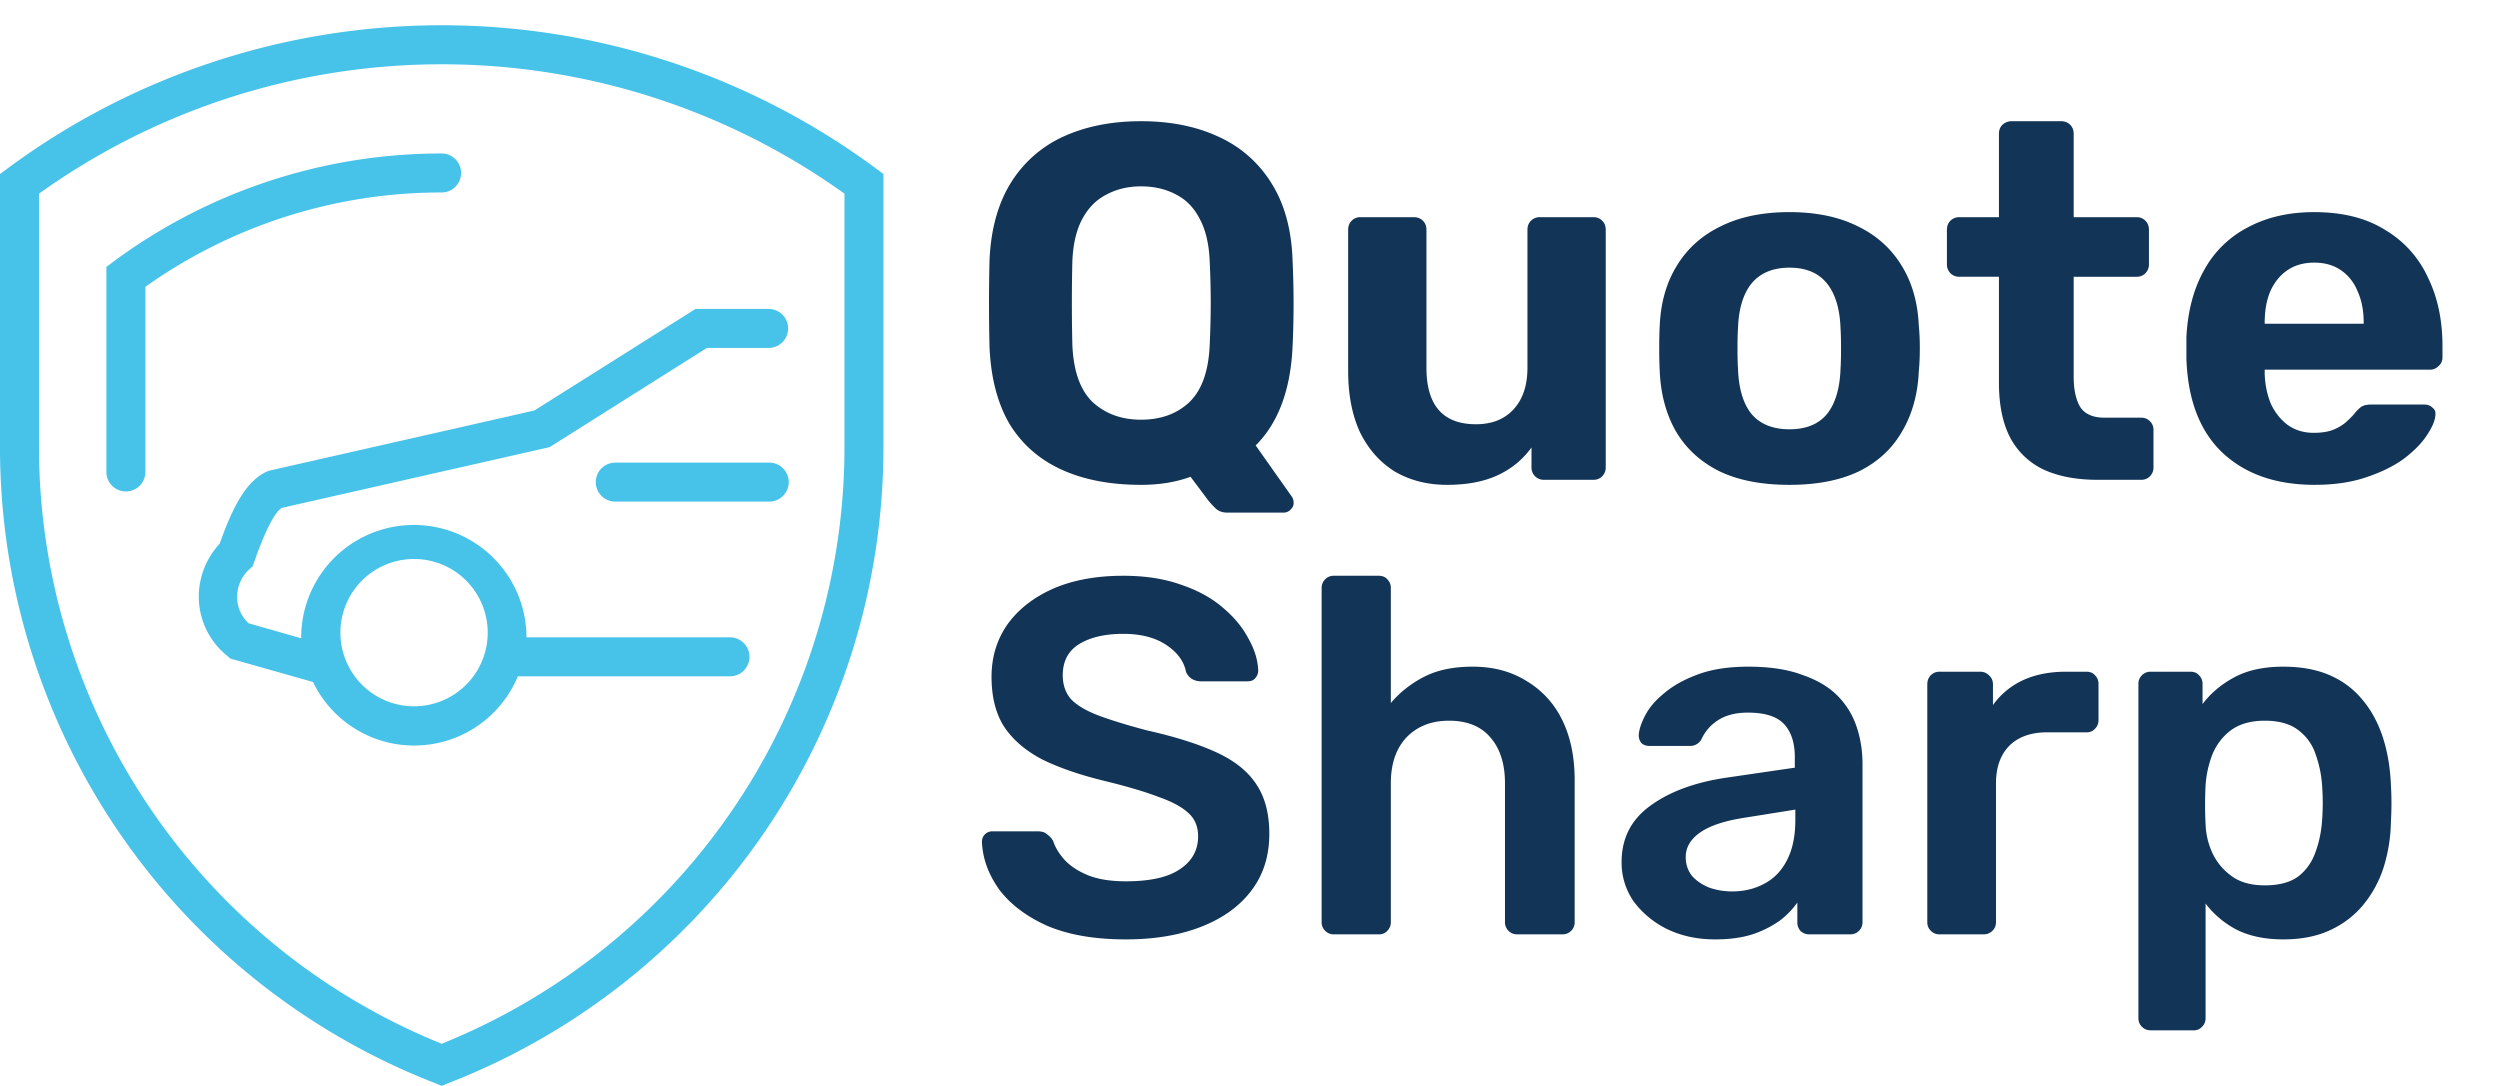 <svg width="99" height="43" fill="none" xmlns="http://www.w3.org/2000/svg"><path d="M48.605 20.3c-.2 0-.36-.06-.48-.18a4.332 4.332 0 01-.26-.28l-.72-.96c-.574.213-1.227.32-1.96.32-1.214 0-2.26-.2-3.14-.6-.88-.4-1.567-1-2.06-1.8-.48-.813-.747-1.833-.8-3.06a73.308 73.308 0 010-3.44c.053-1.2.326-2.207.82-3.02a4.764 4.764 0 012.08-1.86c.893-.413 1.926-.62 3.1-.62 1.173 0 2.2.207 3.08.62a4.743 4.743 0 012.1 1.86c.506.813.78 1.82.82 3.02a36.542 36.542 0 010 3.44c-.08 1.707-.567 3.007-1.46 3.9l1.44 2.04a.378.378 0 01.06.2c.013.107-.02.2-.1.28a.38.38 0 01-.3.14h-2.22zm-3.42-3.68c.786 0 1.426-.233 1.92-.7.493-.48.76-1.24.8-2.28.026-.587.04-1.133.04-1.64 0-.52-.014-1.067-.04-1.64-.027-.693-.16-1.26-.4-1.7-.227-.44-.54-.76-.94-.96-.4-.213-.86-.32-1.38-.32-.507 0-.96.107-1.36.32-.4.2-.72.52-.96.96-.24.44-.373 1.007-.4 1.7a70.848 70.848 0 000 3.28c.04 1.04.306 1.8.8 2.28.507.467 1.146.7 1.92.7zm12.122 2.58c-.773 0-1.46-.173-2.06-.52-.586-.36-1.046-.873-1.38-1.54-.32-.68-.48-1.5-.48-2.46V9.1c0-.147.047-.267.14-.36a.463.463 0 01.34-.14h2.12c.147 0 .267.047.36.14.094.093.14.213.14.36v5.46c0 1.493.654 2.24 1.96 2.24.627 0 1.12-.193 1.48-.58.374-.4.56-.953.56-1.66V9.1c0-.147.047-.267.14-.36a.487.487 0 01.36-.14h2.12c.134 0 .247.047.34.14.094.093.14.213.14.36v9.4a.487.487 0 01-.14.36.463.463 0 01-.34.14h-1.96a.487.487 0 01-.36-.14.487.487 0 01-.14-.36v-.78c-.346.48-.793.847-1.34 1.1-.546.253-1.213.38-2 .38zm13.558 0c-1.107 0-2.034-.18-2.78-.54-.747-.373-1.32-.9-1.72-1.58-.387-.68-.6-1.473-.64-2.38a17.42 17.42 0 01-.02-.9c0-.347.006-.647.02-.9.04-.92.266-1.713.68-2.38.413-.68.993-1.2 1.74-1.56.746-.373 1.653-.56 2.72-.56 1.053 0 1.953.187 2.7.56.746.36 1.326.88 1.74 1.56.413.667.64 1.46.68 2.38.026.253.04.553.04.9 0 .333-.014.633-.04.9-.04.907-.26 1.7-.66 2.38-.387.68-.954 1.207-1.7 1.58-.747.36-1.667.54-2.76.54zm0-2.2c.653 0 1.146-.2 1.48-.6.333-.413.513-1.013.54-1.8.013-.2.02-.467.02-.8s-.007-.6-.02-.8c-.027-.773-.207-1.367-.54-1.78-.334-.413-.827-.62-1.48-.62-.654 0-1.154.207-1.5.62-.334.413-.514 1.007-.54 1.78-.014.2-.02.467-.02.8s.006.6.02.8c.026.787.206 1.387.54 1.8.346.4.846.6 1.5.6zm12.193 2c-.827 0-1.534-.133-2.12-.4a2.899 2.899 0 01-1.34-1.28c-.294-.573-.44-1.293-.44-2.16v-4.2h-1.56a.487.487 0 01-.36-.14.487.487 0 01-.14-.36V9.1c0-.147.046-.267.14-.36a.487.487 0 01.36-.14h1.56V5.3c0-.147.046-.267.14-.36a.533.533 0 01.36-.14h1.96a.49.49 0 01.36.14c.093.093.14.213.14.36v3.3h2.5c.133 0 .246.047.34.14.093.093.14.213.14.36v1.36a.487.487 0 01-.14.36.463.463 0 01-.34.14h-2.5v3.96c0 .507.086.907.26 1.2.186.28.506.42.96.42h1.46c.133 0 .246.047.34.14.093.093.14.207.14.34v1.48a.487.487 0 01-.14.36.463.463 0 01-.34.14h-1.74zm8.604.2c-1.533 0-2.753-.427-3.66-1.28-.893-.853-1.366-2.093-1.42-3.72v-.86c.054-1.027.287-1.907.7-2.64a4.113 4.113 0 011.74-1.7c.747-.4 1.62-.6 2.62-.6 1.12 0 2.054.233 2.8.7a4.221 4.221 0 011.7 1.88c.387.787.58 1.693.58 2.72v.46a.436.436 0 01-.16.34.463.463 0 01-.34.14h-6.54v.16c.014.427.094.82.24 1.18.16.347.38.627.66.84.294.213.64.32 1.04.32.334 0 .607-.047.82-.14.214-.093.387-.207.52-.34.147-.133.254-.247.32-.34.12-.133.214-.213.28-.24.08-.04.2-.06.36-.06h2.08c.134 0 .24.04.32.12.094.067.134.167.12.3-.013.213-.126.48-.34.8-.2.307-.5.613-.9.92-.4.293-.9.54-1.5.74-.586.2-1.266.3-2.04.3zm-1.98-6.38h3.92v-.04c0-.48-.08-.893-.24-1.24a1.816 1.816 0 00-.66-.84c-.293-.2-.646-.3-1.06-.3-.413 0-.766.1-1.06.3-.293.2-.52.48-.68.84-.146.347-.22.76-.22 1.24v.04zM44.585 37.2c-1.24 0-2.28-.18-3.12-.54-.827-.373-1.46-.853-1.9-1.44-.427-.6-.653-1.227-.68-1.88a.407.407 0 01.42-.42h1.78c.173 0 .3.04.38.12a.9.9 0 01.24.26c.08.253.233.507.46.76.227.24.533.44.92.6.4.16.9.24 1.5.24.96 0 1.673-.16 2.14-.48.48-.32.72-.753.72-1.3 0-.387-.127-.693-.38-.92-.253-.24-.647-.453-1.18-.64-.52-.2-1.213-.407-2.08-.62-1-.24-1.84-.527-2.52-.86-.667-.347-1.173-.78-1.52-1.3-.333-.52-.5-1.18-.5-1.98 0-.773.207-1.46.62-2.06.427-.6 1.027-1.073 1.8-1.42.787-.347 1.72-.52 2.8-.52.867 0 1.633.12 2.3.36.667.227 1.22.533 1.66.92.44.373.773.78 1 1.22.24.427.367.847.38 1.26 0 .107-.04.207-.12.3-.067.08-.167.12-.3.12h-1.86a.71.71 0 01-.32-.08.589.589 0 01-.26-.3c-.08-.413-.34-.767-.78-1.06-.44-.293-1.007-.44-1.7-.44-.72 0-1.3.133-1.74.4-.44.267-.66.68-.66 1.24 0 .373.107.687.32.94.227.24.58.453 1.06.64.493.187 1.14.387 1.94.6 1.133.253 2.06.547 2.78.88.72.333 1.247.76 1.58 1.28.333.507.5 1.153.5 1.94 0 .88-.24 1.633-.72 2.26-.467.613-1.127 1.087-1.98 1.42-.853.333-1.847.5-2.98.5zm8.232-.2a.463.463 0 01-.34-.14.463.463 0 01-.14-.34V23.28c0-.133.047-.247.14-.34a.463.463 0 01.34-.14h1.78c.147 0 .26.047.34.14.093.093.14.207.14.34v4.56c.36-.427.8-.773 1.32-1.04s1.16-.4 1.92-.4c.813 0 1.52.187 2.12.56a3.61 3.61 0 011.42 1.54c.333.667.5 1.467.5 2.4v5.62a.463.463 0 01-.14.34.463.463 0 01-.34.14h-1.8a.463.463 0 01-.34-.14.463.463 0 01-.14-.34v-5.5c0-.773-.193-1.38-.58-1.82-.373-.44-.92-.66-1.64-.66-.693 0-1.253.22-1.68.66-.413.44-.62 1.047-.62 1.82v5.5a.463.463 0 01-.14.34.423.423 0 01-.34.14h-1.78zm15.098.2c-.693 0-1.32-.133-1.88-.4a3.656 3.656 0 01-1.34-1.1 2.697 2.697 0 01-.48-1.56c0-.933.373-1.673 1.12-2.22.76-.56 1.76-.933 3-1.12l2.74-.4v-.42c0-.56-.14-.993-.42-1.3-.28-.307-.76-.46-1.44-.46-.48 0-.873.1-1.18.3a1.74 1.74 0 00-.66.76.51.51 0 01-.46.26h-1.58c-.147 0-.26-.04-.34-.12a.484.484 0 01-.1-.32c.013-.213.1-.473.26-.78.16-.307.413-.6.76-.88.347-.293.793-.54 1.34-.74.547-.2 1.207-.3 1.98-.3.84 0 1.547.107 2.12.32.587.2 1.053.473 1.4.82s.6.753.76 1.22c.16.467.24.96.24 1.48v6.28a.463.463 0 01-.14.34.463.463 0 01-.34.14h-1.62a.487.487 0 01-.36-.14.505.505 0 01-.12-.34v-.78a3.229 3.229 0 01-.7.72 4.09 4.09 0 01-1.08.54c-.413.133-.907.2-1.48.2zm.68-1.9c.467 0 .887-.1 1.26-.3.387-.2.687-.507.9-.92.227-.427.34-.96.34-1.6v-.42l-2 .32c-.787.12-1.373.313-1.76.58-.387.267-.58.593-.58.98 0 .293.087.547.26.76.187.2.42.353.7.46.28.093.573.14.88.14zm8.206 1.7a.463.463 0 01-.34-.14.463.463 0 01-.14-.34V27.1c0-.147.047-.267.14-.36a.463.463 0 01.34-.14h1.62c.133 0 .246.047.34.14.107.093.16.213.16.36v.82c.306-.427.7-.753 1.18-.98.493-.227 1.06-.34 1.7-.34h.82c.147 0 .26.047.34.14.093.093.14.207.14.34v1.44a.463.463 0 01-.14.34.424.424 0 01-.34.14h-1.56c-.64 0-1.14.18-1.5.54-.347.36-.52.853-.52 1.48v5.5a.463.463 0 01-.14.34.488.488 0 01-.36.14H76.8zm8.36 3.8a.463.463 0 01-.34-.14.463.463 0 01-.14-.34V27.08a.46.46 0 01.14-.34.463.463 0 01.34-.14h1.58c.146 0 .26.047.34.14.093.093.14.207.14.34v.8c.32-.427.74-.78 1.26-1.06s1.166-.42 1.94-.42c.706 0 1.32.113 1.84.34.52.227.953.553 1.3.98.346.413.613.907.8 1.48.186.573.293 1.207.32 1.9a11.954 11.954 0 010 1.42 6.39 6.39 0 01-.3 1.86 4.454 4.454 0 01-.82 1.48c-.347.413-.78.74-1.3.98s-1.134.36-1.84.36c-.72 0-1.334-.127-1.84-.38a3.644 3.644 0 01-1.24-1.04v4.54a.463.463 0 01-.14.34.423.423 0 01-.34.14h-1.7zm4.52-5.74c.573 0 1.02-.12 1.34-.36.32-.253.546-.58.68-.98.146-.4.233-.84.26-1.32.026-.4.026-.8 0-1.2a4.55 4.55 0 00-.26-1.32 1.93 1.93 0 00-.68-.96c-.32-.253-.767-.38-1.34-.38-.547 0-.994.127-1.34.38a2.26 2.26 0 00-.74.98 4.112 4.112 0 00-.26 1.2 14.879 14.879 0 000 1.54c.013.4.106.787.28 1.16.173.36.426.66.76.9.333.24.766.36 1.3.36z" fill="#123456"/><path d="M34.668 6.657a28.903 28.903 0 00-34.351 0L0 6.89v10.72a27.012 27.012 0 0017.21 25.275l.279.116.285-.116a27.013 27.013 0 0017.21-25.275V6.889l-.316-.232zM33.441 17.61A25.468 25.468 0 0117.49 41.333 25.507 25.507 0 011.544 17.609v-9.94a27.383 27.383 0 0131.897 0v9.94z" fill="#47C2E8"/><path d="M4.522 10.338l-.309.232v8.119a.772.772 0 001.544 0v-7.332a20.212 20.212 0 0111.73-3.735.772.772 0 100-1.544 21.818 21.818 0 00-12.965 4.26zm6.089 8.318c-.848.355-1.389 1.404-1.914 2.878a3.087 3.087 0 00-.825 2.123 3.01 3.01 0 001.126 2.315l.124.108 3.272.926a4.446 4.446 0 008.112-.224h8.373a.772.772 0 100-1.543h-8.034v-.178a4.461 4.461 0 00-8.914 0 1.9 1.9 0 000 .216l-2.084-.594a1.389 1.389 0 01-.455-1.026 1.459 1.459 0 01.455-1.088l.155-.14.07-.192c.563-1.613.918-2.022 1.08-2.123l10.612-2.408 6.228-3.928h2.446a.772.772 0 100-1.544h-2.894l-6.382 4.021-10.442 2.37-.109.03zm5.789 3.48a2.917 2.917 0 11-2.694 1.791 2.911 2.911 0 012.71-1.79H16.4z" fill="#47C2E8"/><path d="M30.462 18.32h-6.097a.772.772 0 000 1.544h6.097a.772.772 0 100-1.544z" fill="#47C2E8"/></svg>